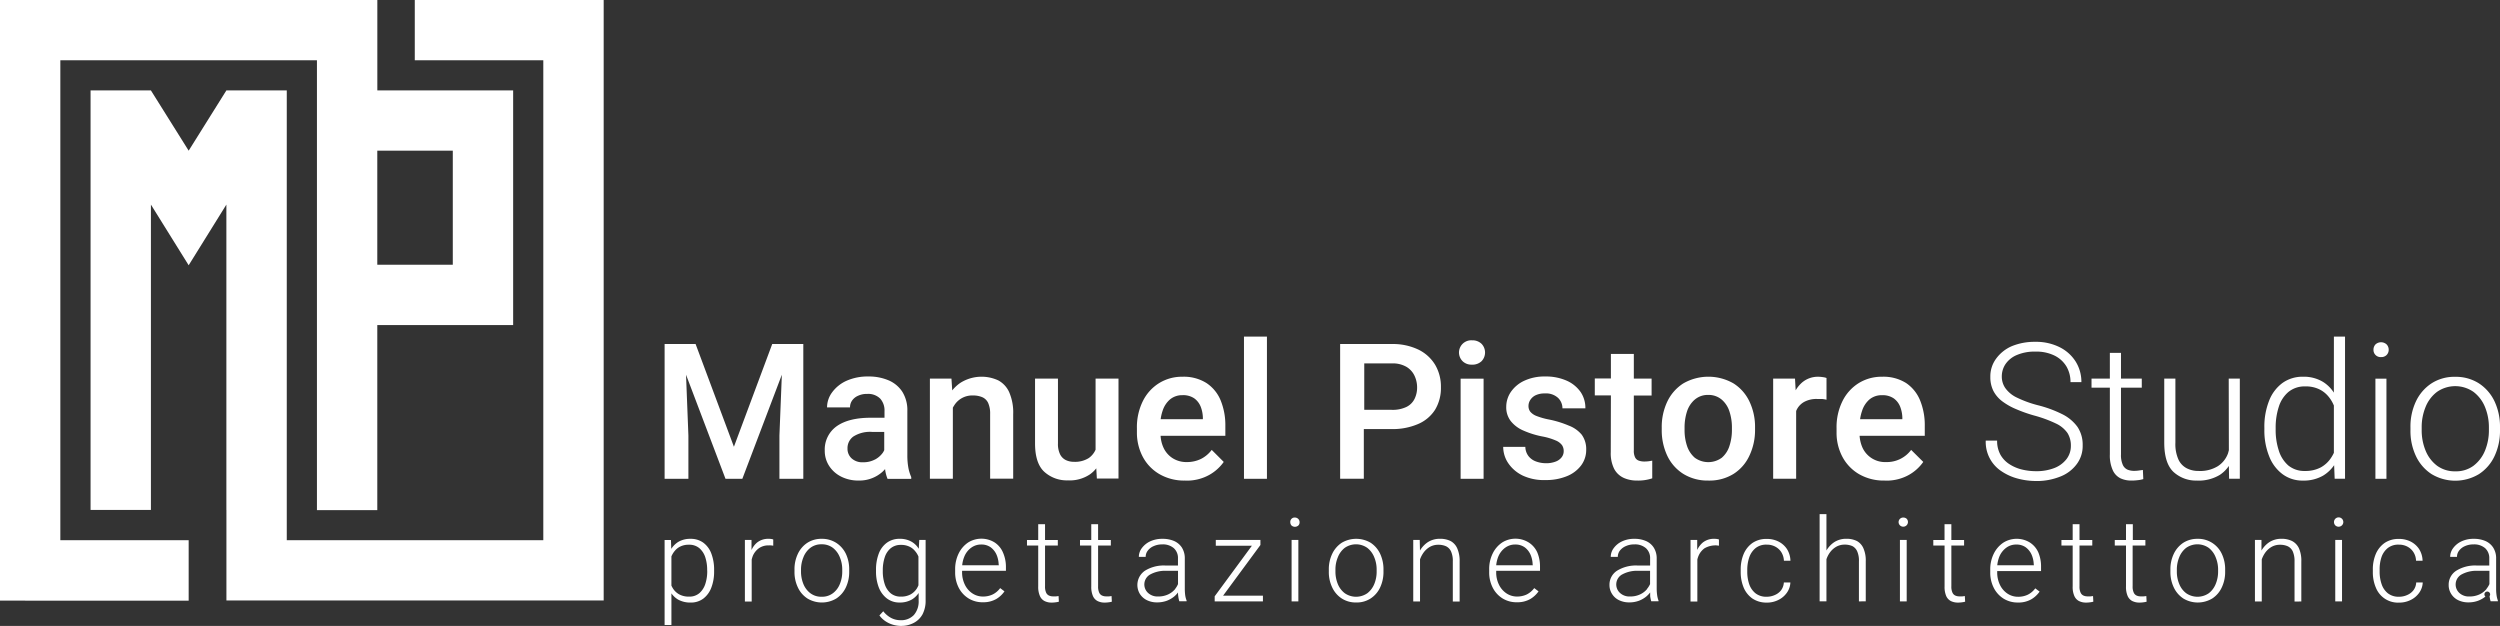 <svg xmlns="http://www.w3.org/2000/svg" width="536" height="134.2" viewBox="0 0 536 134.2"><rect x="0" y="0" width="536" height="134.2" fill="#333333" stroke="none"/><path d="M8699.137,5315.2a6.258,6.258,0,0,1-1.664-.253,5.792,5.792,0,0,1-1.625-.752,5.08,5.08,0,0,1-1.3-1.249l.822-.894a5.352,5.352,0,0,0,1.717,1.45,4.3,4.3,0,0,0,1.969.467,3.726,3.726,0,0,0,2.885-1.117,4.416,4.416,0,0,0,1.016-3.1v-1.613a4.692,4.692,0,0,1-1.424,1.378,5.074,5.074,0,0,1-2.66.663,4.365,4.365,0,0,1-2.7-.855,5.411,5.411,0,0,1-1.756-2.365,9.471,9.471,0,0,1-.6-3.482v-.256a9.688,9.688,0,0,1,.6-3.555,5.092,5.092,0,0,1,1.756-2.326,4.566,4.566,0,0,1,2.73-.821,5.031,5.031,0,0,1,2.031.376,4.4,4.4,0,0,1,1.537,1.075,6.068,6.068,0,0,1,.516.691l.1-1.9h1.367v12.967a6.279,6.279,0,0,1-.646,2.946,4.527,4.527,0,0,1-1.869,1.857,5.679,5.679,0,0,1-2.664.664Zm-2.172-16.654a4.143,4.143,0,0,0-1.279,1.947,8.776,8.776,0,0,0-.416,2.733v.256a8.571,8.571,0,0,0,.416,2.763,4.323,4.323,0,0,0,1.268,1.947,3.317,3.317,0,0,0,2.193.722,4.224,4.224,0,0,0,2.094-.478,3.855,3.855,0,0,0,1.34-1.279,5.4,5.4,0,0,0,.334-.671v-6.154a4.308,4.308,0,0,0-.762-1.228,3.332,3.332,0,0,0-1.219-.924,4.052,4.052,0,0,0-1.766-.355l-.127,0A3.327,3.327,0,0,0,8696.965,5298.545ZM8648.49,5315v-18.23h1.361l.07,1.911a4.778,4.778,0,0,1,1.492-1.492,4.954,4.954,0,0,1,2.643-.663,4.507,4.507,0,0,1,2.729.824,5.087,5.087,0,0,1,1.721,2.323,9.733,9.733,0,0,1,.6,3.558v.253a9.494,9.494,0,0,1-.59,3.482,5.315,5.315,0,0,1-1.715,2.368,4.4,4.4,0,0,1-2.725.853,5.349,5.349,0,0,1-2.7-.641,4.683,4.683,0,0,1-1.424-1.331V5315Zm7.443-6.816a4.425,4.425,0,0,0,1.279-1.969,8.632,8.632,0,0,0,.42-2.774l-.014-.211a8.737,8.737,0,0,0-.414-2.774,4.3,4.3,0,0,0-1.291-1.951,3.35,3.35,0,0,0-2.205-.719,4.036,4.036,0,0,0-1.777.355,3.415,3.415,0,0,0-1.219.924,4.5,4.5,0,0,0-.762,1.229v6.256a5.442,5.442,0,0,0,.338.629,3.706,3.706,0,0,0,1.352,1.261,4.3,4.3,0,0,0,2.109.476A3.251,3.251,0,0,0,8655.934,5308.181Zm359.441-1.219a8.349,8.349,0,0,1-.637-3.341v-.509a8.4,8.4,0,0,1,.637-3.352,5.541,5.541,0,0,1,1.891-2.356,5.259,5.259,0,0,1,3.045-.86,5.445,5.445,0,0,1,2.541.568,4.709,4.709,0,0,1,1.811,1.613,4.859,4.859,0,0,1,.738,2.489H9024a3.621,3.621,0,0,0-.557-1.83,3.422,3.422,0,0,0-1.32-1.2,3.812,3.812,0,0,0-1.811-.416,3.618,3.618,0,0,0-2.4.752,4.266,4.266,0,0,0-1.334,1.968,8.209,8.209,0,0,0-.385,2.592v.508a8.188,8.188,0,0,0,.418,2.63,4.219,4.219,0,0,0,1.33,1.968,3.7,3.7,0,0,0,2.416.752,4.1,4.1,0,0,0,1.736-.367,3.357,3.357,0,0,0,1.342-1.015,3.021,3.021,0,0,0,.6-1.685h1.4a4.062,4.062,0,0,1-.768,2.232,4.848,4.848,0,0,1-1.832,1.535,5.473,5.473,0,0,1-2.477.56c-.08,0-.158.005-.24.005A5.091,5.091,0,0,1,9015.375,5306.962Zm-133.65,2.365a5.451,5.451,0,0,1-1.887-2.365,8.549,8.549,0,0,1-.629-3.341v-.509a8.43,8.43,0,0,1,.639-3.352,5.522,5.522,0,0,1,1.889-2.356,5.263,5.263,0,0,1,3.049-.86,5.44,5.44,0,0,1,2.537.568,4.689,4.689,0,0,1,1.809,1.613,4.946,4.946,0,0,1,.74,2.489h-1.4a3.737,3.737,0,0,0-.557-1.83,3.428,3.428,0,0,0-1.322-1.2,3.8,3.8,0,0,0-1.8-.416,3.64,3.64,0,0,0-2.408.752,4.39,4.39,0,0,0-1.342,1.968,8.293,8.293,0,0,0-.428,2.592v.508a8.258,8.258,0,0,0,.408,2.63,4.34,4.34,0,0,0,1.34,1.968,3.716,3.716,0,0,0,2.418.752,4.2,4.2,0,0,0,1.736-.367,3.37,3.37,0,0,0,1.342-1.015,3.1,3.1,0,0,0,.6-1.685h1.4a4.049,4.049,0,0,1-.77,2.232,4.827,4.827,0,0,1-1.83,1.535,5.427,5.427,0,0,1-2.477.557l-.131,0A5.335,5.335,0,0,1,8881.725,5309.328Zm70.047.551a2.178,2.178,0,0,1-1.014-1.065,4.656,4.656,0,0,1-.375-2.083v-8.766h-2.41v-1.189h2.41v-3.391h1.463v3.383h2.74v1.188h-2.74v8.733a3,3,0,0,0,.242,1.382,1.233,1.233,0,0,0,.639.628,2.119,2.119,0,0,0,.842.163,5.262,5.262,0,0,0,.633,0l.547-.069.061,1.207a4.182,4.182,0,0,1-.7.133,5.807,5.807,0,0,1-.852.06h-.094A3.246,3.246,0,0,1,8951.771,5309.878Zm-210.42,0a2.18,2.18,0,0,1-1.014-1.065,4.886,4.886,0,0,1-.369-2.083v-8.766h-2.416v-1.189h2.416v-3.391h1.463v3.383h2.732v1.188h-2.732v8.733a3.081,3.081,0,0,0,.244,1.382,1.236,1.236,0,0,0,.641.628,2.066,2.066,0,0,0,.844.163,5.2,5.2,0,0,0,.629,0l.529-.069.061,1.207a4.129,4.129,0,0,1-.693.133,5.807,5.807,0,0,1-.852.06h-.094A3.243,3.243,0,0,1,8741.352,5309.878Zm-11.367,0a2.17,2.17,0,0,1-1.014-1.065,4.8,4.8,0,0,1-.377-2.083v-8.766h-2.408v-1.189h2.408v-3.391h1.463v3.383h2.74v1.188h-2.74v8.733a3.052,3.052,0,0,0,.24,1.382,1.251,1.251,0,0,0,.641.628,2.121,2.121,0,0,0,.855.163,5.006,5.006,0,0,0,.617,0l.551-.069.061,1.207a4.258,4.258,0,0,1-.7.133,5.826,5.826,0,0,1-.852.06h-.094A3.252,3.252,0,0,1,8729.984,5309.878Zm233.211,0a2.233,2.233,0,0,1-1.014-1.065,4.855,4.855,0,0,1-.367-2.083v-8.766h-2.408v-1.189h2.408v-3.391h1.463v3.383h2.693v1.188h-2.734v8.733a3.056,3.056,0,0,0,.246,1.382,1.233,1.233,0,0,0,.639.628,2.063,2.063,0,0,0,.842.163,5.262,5.262,0,0,0,.633,0l.576-.069.061,1.207a4.07,4.07,0,0,1-.691.133,5.769,5.769,0,0,1-.852.06h-.078A3.372,3.372,0,0,1,8963.2,5309.878Zm-38.9,0a2.228,2.228,0,0,1-1.016-1.065,4.911,4.911,0,0,1-.363-2.083v-8.766H8920.5v-1.189h2.408v-3.391h1.463v3.383h2.729v1.188h-2.729v8.733a3.027,3.027,0,0,0,.242,1.382,1.24,1.24,0,0,0,.639.628,2.063,2.063,0,0,0,.842.163,5.294,5.294,0,0,0,.635,0l.533-.069.064,1.207a4.263,4.263,0,0,1-.691.133,5.841,5.841,0,0,1-.855.06h-.078A3.383,3.383,0,0,1,8924.291,5309.878Zm14.316.3a5.727,5.727,0,0,1-3.047-.834,5.87,5.87,0,0,1-2.092-2.3,7.106,7.106,0,0,1-.762-3.34v-.518a7.527,7.527,0,0,1,.783-3.533,6,6,0,0,1,2.031-2.317,5.388,5.388,0,0,1,5.637-.051,4.86,4.86,0,0,1,1.84,2.113,7.667,7.667,0,0,1,.6,3.118v.916H8934.2v.273a6.082,6.082,0,0,0,.568,2.642,4.654,4.654,0,0,0,1.584,1.887,4.045,4.045,0,0,0,2.355.71,4.744,4.744,0,0,0,2.035-.437,4.48,4.48,0,0,0,1.621-1.369l.928.7a5.638,5.638,0,0,1-1.771,1.644,5.542,5.542,0,0,1-2.7.7C8938.754,5310.187,8938.682,5310.185,8938.607,5310.183Zm-2.479-11.74a4.518,4.518,0,0,0-1.48,1.917,7.1,7.1,0,0,0-.439,1.838h7.861l-.039-.213a5.685,5.685,0,0,0-.447-2.031,3.965,3.965,0,0,0-1.248-1.592,3.362,3.362,0,0,0-2.033-.61h-.07A3.523,3.523,0,0,0,8936.129,5298.443ZM8796.77,5310.17a5.508,5.508,0,0,1-3.109-.861,5.665,5.665,0,0,1-2.031-2.356,7.6,7.6,0,0,1-.73-3.413v-.386a7.663,7.663,0,0,1,.73-3.425,5.816,5.816,0,0,1,2.031-2.356,6.1,6.1,0,0,1,6.215,0,5.78,5.78,0,0,1,2.023,2.347,7.863,7.863,0,0,1,.719,3.422v.4a7.822,7.822,0,0,1-.719,3.413,5.683,5.683,0,0,1-2.033,2.356,5.461,5.461,0,0,1-2.945.863Zm-2.459-11.709a4.746,4.746,0,0,0-1.484,2.031,6.754,6.754,0,0,0-.508,2.651v.4a7.026,7.026,0,0,0,.508,2.669,4.69,4.69,0,0,0,1.5,1.98,4.245,4.245,0,0,0,4.824,0,4.731,4.731,0,0,0,1.494-1.98,6.879,6.879,0,0,0,.508-2.669v-.4a6.789,6.789,0,0,0-.508-2.651,4.774,4.774,0,0,0-1.5-2.031,4.217,4.217,0,0,0-4.832,0Zm179.783,10.849a5.736,5.736,0,0,1-2.029-2.356,7.584,7.584,0,0,1-.73-3.413v-.388a7.633,7.633,0,0,1,.73-3.422,5.811,5.811,0,0,1,2.029-2.356,5.557,5.557,0,0,1,3.049-.852,5.577,5.577,0,0,1,5.2,3.2,7.673,7.673,0,0,1,.73,3.422l0,.4a7.69,7.69,0,0,1-.73,3.413,5.637,5.637,0,0,1-2.031,2.356,6.028,6.028,0,0,1-6.217,0Zm.619-10.849a4.713,4.713,0,0,0-1.492,2.031,6.9,6.9,0,0,0-.506,2.651v.4a6.771,6.771,0,0,0,.518,2.669,4.575,4.575,0,0,0,1.492,1.98,4.261,4.261,0,0,0,4.834,0,4.656,4.656,0,0,0,1.484-1.98,6.876,6.876,0,0,0,.518-2.669v-.4a6.786,6.786,0,0,0-.518-2.651,4.733,4.733,0,0,0-1.494-2.031,4.223,4.223,0,0,0-4.836,0ZM8679.1,5309.309a5.651,5.651,0,0,1-2.031-2.356,7.584,7.584,0,0,1-.73-3.413v-.388a7.633,7.633,0,0,1,.73-3.422,5.735,5.735,0,0,1,2.031-2.356,5.522,5.522,0,0,1,3.047-.852,5.65,5.65,0,0,1,3.117.852,5.755,5.755,0,0,1,2.082,2.347,7.729,7.729,0,0,1,.723,3.422v.4a7.69,7.69,0,0,1-.723,3.413,5.726,5.726,0,0,1-2.031,2.356,6.024,6.024,0,0,1-6.215,0Zm5.473-1.119a4.56,4.56,0,0,0,1.492-1.98,6.8,6.8,0,0,0,.512-2.669v-.4a6.723,6.723,0,0,0-.512-2.651,4.779,4.779,0,0,0-1.492-2.031,3.878,3.878,0,0,0-2.426-.761,3.825,3.825,0,0,0-2.408.761,4.7,4.7,0,0,0-1.492,2.031,6.9,6.9,0,0,0-.51,2.651v.4a6.99,6.99,0,0,0,.51,2.669,4.67,4.67,0,0,0,1.5,1.98,3.883,3.883,0,0,0,2.42.752A3.833,3.833,0,0,0,8684.57,5308.19Zm67.3,1.475a3.682,3.682,0,0,1-1.492-1.342,3.7,3.7,0,0,1,1.086-4.957,7.646,7.646,0,0,1,4.4-1.117h2.689v-1.483a2.843,2.843,0,0,0-.871-2.221,3.535,3.535,0,0,0-2.521-.825,4.321,4.321,0,0,0-1.818.368,3.033,3.033,0,0,0-1.256.963,2.129,2.129,0,0,0-.457,1.342h-1.463a3.123,3.123,0,0,1,.641-1.881,4.7,4.7,0,0,1,1.775-1.441,6.1,6.1,0,0,1,2.641-.548,6.183,6.183,0,0,1,2.49.466,3.788,3.788,0,0,1,1.693,1.433,4.31,4.31,0,0,1,.611,2.387v6.368a11.661,11.661,0,0,0,.078,1.381,5.085,5.085,0,0,0,.309,1.2v.153h-1.566a6.081,6.081,0,0,1-.223-1.107,4.165,4.165,0,0,1-.051-.782,5.469,5.469,0,0,1-.842.885,5.821,5.821,0,0,1-1.574.9,5.985,5.985,0,0,1-2.031.346l-.115,0A4.866,4.866,0,0,1,8751.871,5309.665Zm.73-5.5a2.456,2.456,0,0,0-.455,3.96,2.978,2.978,0,0,0,2.154.761,4.934,4.934,0,0,0,2.15-.445,4.408,4.408,0,0,0,1.535-1.189h-.031a4.269,4.269,0,0,0,.609-1.026v-2.844H8756.1c-.117-.006-.23-.009-.346-.009A6.677,6.677,0,0,0,8752.6,5304.169Zm280.406,5.5a3.631,3.631,0,0,1-1.482-1.342,3.484,3.484,0,0,1-.531-1.908,3.541,3.541,0,0,1,1.617-3.049,7.639,7.639,0,0,1,4.4-1.117h2.689v-1.483a2.877,2.877,0,0,0-.871-2.221,3.576,3.576,0,0,0-2.527-.825,4.349,4.349,0,0,0-1.818.368,3.057,3.057,0,0,0-1.25.963,2.127,2.127,0,0,0-.455,1.342h-1.463a3.1,3.1,0,0,1,.641-1.881,4.611,4.611,0,0,1,1.775-1.441,5.992,5.992,0,0,1,2.629-.548,6.22,6.22,0,0,1,2.5.466,3.778,3.778,0,0,1,1.689,1.433,4.254,4.254,0,0,1,.617,2.387v6.368a9.618,9.618,0,0,0,.084,1.381,5.4,5.4,0,0,0,.291,1.2v.153h-1.553a5.109,5.109,0,0,1-.223-1.107.612.612,0,1,0-.895.1,5.684,5.684,0,0,1-1.586.9,5.828,5.828,0,0,1-2.027.346l-.113,0A4.9,4.9,0,0,1,9033.008,5309.665Zm.74-5.5a2.467,2.467,0,0,0-.469,3.96,2.983,2.983,0,0,0,2.164.761,4.993,4.993,0,0,0,2.154-.445,4.425,4.425,0,0,0,1.535-1.189h-.033a4.635,4.635,0,0,0,.633-1.026v-2.844h-2.5c-.117-.006-.23-.009-.346-.009A6.621,6.621,0,0,0,9033.748,5304.169Zm-180.658,5.5a3.6,3.6,0,0,1-1.48-1.342,3.491,3.491,0,0,1-.539-1.908,3.551,3.551,0,0,1,1.613-3.049,7.683,7.683,0,0,1,4.41-1.117h2.689v-1.483a2.849,2.849,0,0,0-.881-2.221,3.533,3.533,0,0,0-2.52-.825,4.309,4.309,0,0,0-1.818.368,3.2,3.2,0,0,0-1.26.963,2.188,2.188,0,0,0-.445,1.342h-1.514a3.134,3.134,0,0,1,.639-1.881,4.619,4.619,0,0,1,1.777-1.441,5.976,5.976,0,0,1,2.629-.548,6.1,6.1,0,0,1,2.49.466,3.722,3.722,0,0,1,1.693,1.433,4.294,4.294,0,0,1,.621,2.387v6.368a10.224,10.224,0,0,0,.092,1.381,4.968,4.968,0,0,0,.3,1.2v.153h-1.557a6.1,6.1,0,0,1-.232-1.107v-.782a5.851,5.851,0,0,1-.854.885,5.621,5.621,0,0,1-1.574.9,5.826,5.826,0,0,1-2.031.346l-.115,0A4.907,4.907,0,0,1,8853.09,5309.665Zm.693-5.5a2.457,2.457,0,0,0-.457,3.96,2.97,2.97,0,0,0,2.162.761,4.9,4.9,0,0,0,2.143-.445,4.276,4.276,0,0,0,1.533-1.189h-.039a4.234,4.234,0,0,0,.648-1.026v-2.844h-2.5c-.113-.006-.229-.009-.344-.009A6.658,6.658,0,0,0,8853.783,5304.169Zm-22.6,5.962a5.7,5.7,0,0,1-3.049-.834,5.792,5.792,0,0,1-2.092-2.293,7.137,7.137,0,0,1-.762-3.344v-.518a7.536,7.536,0,0,1,.783-3.533,5.96,5.96,0,0,1,2.031-2.314,5.374,5.374,0,0,1,5.637,0,4.874,4.874,0,0,1,1.846,2.11,7.734,7.734,0,0,1,.6,3.118v.864h-9.391v.273a5.855,5.855,0,0,0,.564,2.642,4.689,4.689,0,0,0,1.586,1.887,4.061,4.061,0,0,0,2.348.713,4.8,4.8,0,0,0,2.027-.437,4.55,4.55,0,0,0,1.627-1.373l.924.7a5.676,5.676,0,0,1-1.775,1.646,5.549,5.549,0,0,1-2.678.694C8831.336,5310.136,8831.262,5310.135,8831.186,5310.131Zm-2.488-11.688a4.532,4.532,0,0,0-1.473,1.919,6.742,6.742,0,0,0-.436,1.835h7.848l-.039-.21a5.563,5.563,0,0,0-.439-2.031,3.924,3.924,0,0,0-1.25-1.6,3.429,3.429,0,0,0-2.027-.61h-.068A3.568,3.568,0,0,0,8828.7,5298.443Zm-112.006,11.688a5.681,5.681,0,0,1-3.045-.834,5.842,5.842,0,0,1-2.1-2.293,7.135,7.135,0,0,1-.76-3.344v-.518a7.616,7.616,0,0,1,.781-3.533,5.992,5.992,0,0,1,2.031-2.314,5.374,5.374,0,0,1,5.637,0,4.813,4.813,0,0,1,1.809,2.182,7.6,7.6,0,0,1,.629,3.045v.864h-9.4v.273a6.024,6.024,0,0,0,.566,2.642,4.674,4.674,0,0,0,1.586,1.887,4.045,4.045,0,0,0,2.354.713,4.772,4.772,0,0,0,2.031-.437,4.4,4.4,0,0,0,1.627-1.373l.922.7a5.662,5.662,0,0,1-1.766,1.646,5.547,5.547,0,0,1-2.687.693C8716.834,5310.135,8716.764,5310.134,8716.691,5310.131Zm-2.48-11.688a4.427,4.427,0,0,0-1.471,1.919,6.483,6.483,0,0,0-.445,1.835h7.861l-.043-.21a5.708,5.708,0,0,0-.445-2.031,3.912,3.912,0,0,0-1.252-1.6,3.391,3.391,0,0,0-2.027-.61h-.068A3.555,3.555,0,0,0,8714.211,5298.443Zm283.738,11.526v-8.583a5.1,5.1,0,0,0-.373-2.143,2.276,2.276,0,0,0-1.078-1.116,3.913,3.913,0,0,0-1.646-.325,3.527,3.527,0,0,0-1.826.457,4.355,4.355,0,0,0-1.32,1.177,5.807,5.807,0,0,0-.783,1.5v9.029h-1.463v-13.2h1.4v2.274a5.492,5.492,0,0,1,1.625-1.757,4.711,4.711,0,0,1,2.66-.762,5.047,5.047,0,0,1,2.268.476v0a3.3,3.3,0,0,1,1.492,1.583,6.618,6.618,0,0,1,.5,2.814v8.571Zm-129.5,0v-13.2h1.432v2.152a4.648,4.648,0,0,1,1.18-1.583,3.807,3.807,0,0,1,2.525-.813,3.311,3.311,0,0,1,.541.042,2.016,2.016,0,0,1,.416.1v1.331l-.479-.061a4.785,4.785,0,0,0-2.6.611,3.852,3.852,0,0,0-1.3,1.634,4.957,4.957,0,0,0-.252.783v9.007Zm-50.965,0v-8.583a4.921,4.921,0,0,0-.377-2.143,2.272,2.272,0,0,0-1.068-1.116,3.889,3.889,0,0,0-1.643-.325,3.593,3.593,0,0,0-1.838.457,4.421,4.421,0,0,0-1.311,1.177,5.778,5.778,0,0,0-.793,1.5v9.029H8809v-13.2h1.391l.053,2.274a5.492,5.492,0,0,1,1.625-1.757,4.7,4.7,0,0,1,2.66-.762,5,5,0,0,1,2.268.476,3.281,3.281,0,0,1,1.439,1.586,6.713,6.713,0,0,1,.51,2.814v8.571Zm-151.779,0v-13.2h1.42v2.163a4.462,4.462,0,0,1,1.18-1.594,3.8,3.8,0,0,1,2.52-.813,3.461,3.461,0,0,1,.555.042,1.693,1.693,0,0,1,.406.1v1.331l-.465-.061a4.945,4.945,0,0,0-.5,0,3.514,3.514,0,0,0-2.113.611,3.9,3.9,0,0,0-1.3,1.634,6.678,6.678,0,0,0-.244.792v9Zm340.975-.03v-13.172h1.451v13.172Zm-93.334,0v-13.172h1.451v13.172Zm-8.791,0v-8.58a4.948,4.948,0,0,0-.371-2.146,2.307,2.307,0,0,0-1.02-1.117,3.909,3.909,0,0,0-1.646-.325,3.566,3.566,0,0,0-1.826.458,4.3,4.3,0,0,0-1.32,1.179,5.375,5.375,0,0,0-.781,1.5v9.028h-1.463v-18.707h1.463v7.8a5.463,5.463,0,0,1,1.615-1.749,4.679,4.679,0,0,1,2.66-.762,4.954,4.954,0,0,1,2.254.479,3.254,3.254,0,0,1,1.393,1.553,6.465,6.465,0,0,1,.506,2.813v8.571Zm-121.635,0v-13.172h1.451v13.172Zm-15.6,0h-.891v-1.086l7.98-10.846h-7.74v-1.239h9.568v1.086l-8,10.858h8.539v1.228ZM8506,5309.776V5181h80.9v19.377h29.119v50.314h-29.127v39.676h-12.939v-96.449h-55.016v102.9h27.514v12.959Zm80.891-72.013h16.188v-24.457h-16.187Zm-32.346,71.982v-19.419h-.01v-65.461l-8.084,13.009-8.094-13.009v65.461h-12.939v-89.939h12.939l8.094,12.92,8.084-12.92h12.949v96.43h55V5193.928h-27.555V5181h40.5v128.746Zm228.352-16.085a1.025,1.025,0,0,1-.258-.684.933.933,0,0,1,.27-.749.917.917,0,0,1,.748-.265,1.022,1.022,0,0,1,.711.316.98.98,0,0,1,.262.7.914.914,0,0,1-.262.684,1.1,1.1,0,0,1-1.471,0Zm223.777-.033a1.034,1.034,0,0,1-.266-.68,1,1,0,1,1,1.357.912,1.035,1.035,0,0,1-.371.07A1.009,1.009,0,0,1,9006.674,5293.627Zm-93.332,0a.977.977,0,0,1,.74-1.665,1.022,1.022,0,0,1,.732.286,1.009,1.009,0,0,1-1.473,1.378Zm29.178-9.5a15.059,15.059,0,0,1-3.842-.5,11.4,11.4,0,0,1-3.473-1.532,7.513,7.513,0,0,1-3.463-6.624h2.438a6.143,6.143,0,0,0,.73,3.049,5.8,5.8,0,0,0,1.963,2.032,8.7,8.7,0,0,0,2.678,1.125,12.82,12.82,0,0,0,2.969.346,10.51,10.51,0,0,0,3.938-.68,6.055,6.055,0,0,0,2.6-1.911,4.6,4.6,0,0,0,.938-2.84,5.048,5.048,0,0,0-.723-2.745,6.2,6.2,0,0,0-2.449-2.031,27.246,27.246,0,0,0-4.73-1.737,30.492,30.492,0,0,1-3.842-1.36,13.556,13.556,0,0,1-2.975-1.685,6.638,6.638,0,0,1-1.9-2.233,6.5,6.5,0,0,1-.648-2.988,6.382,6.382,0,0,1,1.24-3.918,8.132,8.132,0,0,1,3.352-2.672,12.786,12.786,0,0,1,5.025-.934,11.26,11.26,0,0,1,5.26,1.159,8.576,8.576,0,0,1,3.434,3.1,8.21,8.21,0,0,1,1.211,4.375h-2.336a6.574,6.574,0,0,0-.875-3.361,6.15,6.15,0,0,0-2.549-2.323,8.786,8.786,0,0,0-4.062-.855,9.689,9.689,0,0,0-4,.723,5.515,5.515,0,0,0-2.43,1.929,4.733,4.733,0,0,0-.812,2.661,4.333,4.333,0,0,0,.723,2.467,6.366,6.366,0,0,0,2.416,2.032,23.706,23.706,0,0,0,4.6,1.685,25.681,25.681,0,0,1,5.221,1.92,8.93,8.93,0,0,1,3.262,2.721,6.829,6.829,0,0,1,1.115,3.951,6.455,6.455,0,0,1-1.291,4.063,7.99,7.99,0,0,1-3.635,2.689,13.489,13.489,0,0,1-4.867.908Zm84.811-1.478a9.3,9.3,0,0,1-3.342-3.84,12.566,12.566,0,0,1-1.187-5.555v-.651a12.573,12.573,0,0,1,1.188-5.573,9.4,9.4,0,0,1,3.332-3.84,9.011,9.011,0,0,1,5.078-1.4,9.163,9.163,0,0,1,5.076,1.4,9.387,9.387,0,0,1,3.344,3.84,12.71,12.71,0,0,1,1.18,5.573v.651a12.675,12.675,0,0,1-1.18,5.555,9.265,9.265,0,0,1-3.332,3.84,9.843,9.843,0,0,1-10.156,0Zm9.02-1.817a7.707,7.707,0,0,0,2.438-3.229,11.4,11.4,0,0,0,.832-4.348v-.651a11.354,11.354,0,0,0-.832-4.324,7.721,7.721,0,0,0-2.447-3.241,6.831,6.831,0,0,0-7.873,0,7.576,7.576,0,0,0-2.434,3.241,11.311,11.311,0,0,0-.826,4.324v.651a11.369,11.369,0,0,0,.834,4.348,7.691,7.691,0,0,0,2.438,3.229,6.386,6.386,0,0,0,3.947,1.219A6.281,6.281,0,0,0,9036.35,5280.837Zm-36.6,3.205a7.121,7.121,0,0,1-4.4-1.394,8.672,8.672,0,0,1-2.854-3.849,14.747,14.747,0,0,1-1.016-5.667v-.415a15.05,15.05,0,0,1,1.016-5.8,8.508,8.508,0,0,1,2.863-3.8,7.361,7.361,0,0,1,4.418-1.342,7.935,7.935,0,0,1,4.246,1.09,7.462,7.462,0,0,1,2.355,2.323l.01-12.013h2.385v30.467h-2.223l-.113-2.9a7.727,7.727,0,0,1-2.355,2.232,8.3,8.3,0,0,1-4.086,1.072C8999.914,5284.046,8999.832,5284.045,8999.748,5284.042Zm-3.088-19.023a6.843,6.843,0,0,0-2.082,3.179,14.3,14.3,0,0,0-.68,4.52v.415a14.073,14.073,0,0,0,.68,4.49,6.967,6.967,0,0,0,2.031,3.178,5.379,5.379,0,0,0,3.566,1.18,7,7,0,0,0,3.43-.783,6.267,6.267,0,0,0,2.215-2.1,7.747,7.747,0,0,0,.561-1.014v-10.024a.45.45,0,0,0,0-.1,7.333,7.333,0,0,0-1.24-2.031,5.829,5.829,0,0,0-1.979-1.5,6.67,6.67,0,0,0-2.9-.581c-.068,0-.135,0-.2,0A5.458,5.458,0,0,0,8996.66,5265.02Zm-19.609,19.017a7.116,7.116,0,0,1-5.078-1.868c-1.311-1.262-1.961-3.341-1.961-6.266V5262.17h2.389v13.771a8.048,8.048,0,0,0,.67,3.617,4,4,0,0,0,1.795,1.857,5.454,5.454,0,0,0,2.49.559,7.285,7.285,0,0,0,4.131-1.017,5.483,5.483,0,0,0,2.164-2.669c.09-.244.141-.5.215-.752l-.031-15.366h2.379v21.469h-2.3l-.051-2.741a6.994,6.994,0,0,1-1.941,1.92,8.765,8.765,0,0,1-4.473,1.228C8977.318,5284.045,8977.184,5284.042,8977.051,5284.036Zm-66.969,0a10.559,10.559,0,0,1-5.516-1.381,9.413,9.413,0,0,1-3.564-3.725,10.931,10.931,0,0,1-1.246-5.272v-.813a12.564,12.564,0,0,1,1.268-5.838,9.491,9.491,0,0,1,3.473-3.857,9.329,9.329,0,0,1,5.018-1.373,9.1,9.1,0,0,1,5.137,1.342,8.2,8.2,0,0,1,3,3.7,14.048,14.048,0,0,1,1.016,5.5v2.122h-13.973a7.549,7.549,0,0,0,.6,2.5,5.318,5.318,0,0,0,5.076,3.13,6.469,6.469,0,0,0,5.375-2.609l2.6,2.579a9.393,9.393,0,0,1-3.045,2.763,9.815,9.815,0,0,1-4.787,1.246C8910.365,5284.045,8910.225,5284.042,8910.082,5284.036Zm-3.229-17.427a5.407,5.407,0,0,0-1.627,2.479,9.46,9.46,0,0,0-.426,1.8h9.059v-.376a7,7,0,0,0-.479-2.345A4.025,4.025,0,0,0,8912,5266.4a4.225,4.225,0,0,0-2.508-.67l-.117,0A4.047,4.047,0,0,0,8906.854,5266.609Zm-146.76,17.427a10.523,10.523,0,0,1-5.516-1.381,9.357,9.357,0,0,1-3.576-3.725,11.107,11.107,0,0,1-1.25-5.272v-.813a12.616,12.616,0,0,1,1.271-5.838,9.446,9.446,0,0,1,3.484-3.857,9.292,9.292,0,0,1,5-1.373,9.121,9.121,0,0,1,5.141,1.342,8.168,8.168,0,0,1,3.045,3.7,14.051,14.051,0,0,1,1.02,5.5v2.122h-13.883a7.02,7.02,0,0,0,.6,2.5,5.3,5.3,0,0,0,1.959,2.287,5.479,5.479,0,0,0,3.047.843,6.791,6.791,0,0,0,3.047-.671,6.588,6.588,0,0,0,2.307-1.937l2.578,2.579a9.484,9.484,0,0,1-3.066,2.763,9.849,9.849,0,0,1-4.789,1.246C8760.373,5284.045,8760.234,5284.042,8760.094,5284.036Zm-3.211-17.427a5.388,5.388,0,0,0-1.625,2.479,9.437,9.437,0,0,0-.416,1.8h9.051v-.376a6.933,6.933,0,0,0-.479-2.345,4.062,4.062,0,0,0-1.383-1.767,4.219,4.219,0,0,0-2.506-.67l-.115,0A4.058,4.058,0,0,0,8756.883,5266.609Zm203.7,16.921a3.535,3.535,0,0,1-1.621-1.745,7.652,7.652,0,0,1-.611-3.383v-14.28h-3.93v-1.95h3.93v-5.513h2.387v5.513h4.457v1.95h-4.457v14.311a5.086,5.086,0,0,0,.395,2.253,2.047,2.047,0,0,0,1.016,1.017,3.688,3.688,0,0,0,1.383.254,6.528,6.528,0,0,0,1.018-.073l.881-.121.09,1.959a5.666,5.666,0,0,1-1.125.226,10.71,10.71,0,0,1-1.393.09h-.135A5.368,5.368,0,0,1,8960.586,5283.531Zm-88.289.505a9.851,9.851,0,0,1-5.4-1.432,9.277,9.277,0,0,1-3.432-3.888,12.767,12.767,0,0,1-1.187-5.585v-.416a12.676,12.676,0,0,1,1.188-5.6,9.419,9.419,0,0,1,3.424-3.9,10.8,10.8,0,0,1,10.785,0,9.259,9.259,0,0,1,3.42,3.9,12.624,12.624,0,0,1,1.189,5.6v.416a12.752,12.752,0,0,1-1.217,5.585,9.147,9.147,0,0,1-3.383,3.888,9.726,9.726,0,0,1-5.09,1.437C8872.492,5284.041,8872.4,5284.039,8872.3,5284.036Zm-2.953-17.346a5.633,5.633,0,0,0-1.654,2.549,11.164,11.164,0,0,0-.518,3.476v.416a10.592,10.592,0,0,0,.525,3.473,5.693,5.693,0,0,0,1.668,2.54,4.908,4.908,0,0,0,5.787,0,5.488,5.488,0,0,0,1.646-2.54,10.858,10.858,0,0,0,.527-3.473v-.416a10.879,10.879,0,0,0-.527-3.476,5.581,5.581,0,0,0-1.654-2.549,4.354,4.354,0,0,0-2.918-1.014l-.121,0A4.264,4.264,0,0,0,8869.344,5266.69Zm-15.246,16.76a4.369,4.369,0,0,1-2.031-1.941,7.478,7.478,0,0,1-.719-3.563l.029-12.167h-3.453v-3.635h3.453v-5.261h4.916v5.291h3.811v3.635h-3.811v11.782a3.09,3.09,0,0,0,.285,1.5,1.4,1.4,0,0,0,.791.68,3.448,3.448,0,0,0,1.189.183,7.2,7.2,0,0,0,.953-.06l.732-.124v3.789a9.444,9.444,0,0,1-3.221.479h-.125A6.906,6.906,0,0,1,8854.1,5283.45Zm-167.732-.247a6.545,6.545,0,0,1-2.59-2.293,5.9,5.9,0,0,1-.947-3.279,6.112,6.112,0,0,1,2.563-5.243c1.707-1.207,4.131-1.817,7.262-1.817h2.986v-1.433a3.783,3.783,0,0,0-.916-2.661,3.638,3.638,0,0,0-2.793-1.014,4.4,4.4,0,0,0-1.941.385,3.046,3.046,0,0,0-1.287,1.014,2.552,2.552,0,0,0-.457,1.493h-4.926a5.45,5.45,0,0,1,1.1-3.248,7.768,7.768,0,0,1,3.045-2.449,11.129,11.129,0,0,1,4.713-.933,10.787,10.787,0,0,1,4.307.813,6.59,6.59,0,0,1,2.977,2.467,7.417,7.417,0,0,1,1.074,4.123v9.464a14.817,14.817,0,0,0,.213,2.661,8.972,8.972,0,0,0,.621,2.031v.388h-5.078a7.985,7.985,0,0,1-.525-2.031.452.452,0,0,0,0-.073,6.258,6.258,0,0,1-.572.6,7.425,7.425,0,0,1-5.076,1.868l-.168,0A8.09,8.09,0,0,1,8686.365,5283.2Zm2.66-8.652a3.055,3.055,0,0,0-1.32,2.609,2.769,2.769,0,0,0,.873,2.112,3.363,3.363,0,0,0,2.457.843,5.271,5.271,0,0,0,2.531-.578v.009a4.9,4.9,0,0,0,1.7-1.46,3.427,3.427,0,0,0,.314-.571V5273.6h-2.611c-.158-.011-.318-.017-.477-.017A6.666,6.666,0,0,0,8689.025,5274.551Zm45.988,9.443a7.17,7.17,0,0,1-5.141-1.857q-1.96-1.828-1.959-6.094V5262.17h4.914v13.912a5.008,5.008,0,0,0,.467,2.348,2.691,2.691,0,0,0,1.24,1.218,3.914,3.914,0,0,0,1.705.364,5.542,5.542,0,0,0,3.17-.791,4.25,4.25,0,0,0,1.482-1.806V5262.17h4.916v21.43h-4.641l-.125-2.193a6.714,6.714,0,0,1-1.348,1.288,7.776,7.776,0,0,1-4.316,1.309C8735.258,5284,8735.135,5284,8735.014,5283.994Zm97.34-1.086a7.807,7.807,0,0,1-3.049-2.691,6.256,6.256,0,0,1-1.016-3.4h4.744a3.368,3.368,0,0,0,.719,2.031,3.589,3.589,0,0,0,1.627,1.116,6.116,6.116,0,0,0,2.029.355,5.512,5.512,0,0,0,2.113-.346,2.878,2.878,0,0,0,1.287-.916,2.128,2.128,0,0,0,.449-1.36,2.254,2.254,0,0,0-.346-1.227,3.108,3.108,0,0,0-1.34-1.018,13.469,13.469,0,0,0-2.916-.873,18.9,18.9,0,0,1-4.062-1.271,6.913,6.913,0,0,1-2.691-2.031,4.812,4.812,0,0,1-.963-3.045,5.663,5.663,0,0,1,1.014-3.229,7.11,7.11,0,0,1,2.875-2.377,10.157,10.157,0,0,1,4.428-.9,10.961,10.961,0,0,1,4.65.9,7.181,7.181,0,0,1,2.986,2.438,6.055,6.055,0,0,1,1.014,3.485h-4.914a3.113,3.113,0,0,0-.945-2.236,3.8,3.8,0,0,0-2.822-.954,4.473,4.473,0,0,0-1.959.376,2.793,2.793,0,0,0-1.168,1.015,2.367,2.367,0,0,0-.389,1.312,1.982,1.982,0,0,0,.389,1.219,3.3,3.3,0,0,0,1.332.912,15.15,15.15,0,0,0,2.65.752,21.663,21.663,0,0,1,4.244,1.3,6.633,6.633,0,0,1,2.791,1.95,5.246,5.246,0,0,1,.967,3.238,5.55,5.55,0,0,1-1.088,3.362,7.15,7.15,0,0,1-3.047,2.3,11.713,11.713,0,0,1-4.621.834q-.205.008-.41.008A10.679,10.679,0,0,1,8832.354,5282.908Zm-59.643.749v-30.479h4.924v30.479Zm-99.6,0v-9.272l.52-13.04-8.469,22.312h-3.617l-8.459-22.312.508,13.04v9.272h-5.1v-28.894h6.643l8.217,22.029,8.213-22.029h6.664v28.894Zm342.18,0v-21.469h2.365v21.469Zm-196.133,0v-21.469h4.926v21.469Zm-25.83-.006v-28.884h11.027a12.669,12.669,0,0,1,5.738,1.189,8.573,8.573,0,0,1,3.607,3.271,9.205,9.205,0,0,1,1.236,4.782,9.028,9.028,0,0,1-1.236,4.815,8.039,8.039,0,0,1-3.646,3.087,13.7,13.7,0,0,1-5.74,1.086h-5.91v10.653Zm5.17-14.776h5.91a6.817,6.817,0,0,0,3.125-.62,3.808,3.808,0,0,0,1.738-1.707,5.479,5.479,0,0,0,.557-2.468,5.844,5.844,0,0,0-.557-2.519,4.409,4.409,0,0,0-1.738-1.908,5.814,5.814,0,0,0-3.125-.731h-5.91Zm87.67,14.773v-21.469h4.684l.141,2.507a6.743,6.743,0,0,1,1.33-1.634,5.21,5.21,0,0,1,3.576-1.27,6.8,6.8,0,0,1,.922.081,3.513,3.513,0,0,1,.783.183v4.662a6.045,6.045,0,0,0-1-.162h-1.014a5.5,5.5,0,0,0-2.7.59,3.88,3.88,0,0,0-1.646,1.664,1.148,1.148,0,0,0-.15.416v14.432Zm-180.795,0v-21.469h4.623l.164,2.528a8.123,8.123,0,0,1,1.756-1.625,8.519,8.519,0,0,1,8.123-.518,5.369,5.369,0,0,1,2.338,2.54,10.936,10.936,0,0,1,.852,4.709v13.813h-4.943v-13.873a5.479,5.479,0,0,0-.428-2.356,2.493,2.493,0,0,0-1.27-1.239,5.094,5.094,0,0,0-2.031-.365,4.554,4.554,0,0,0-3.777,1.838,7.958,7.958,0,0,0-.488.783v15.233Zm114.213-25.2a2.622,2.622,0,0,1,2.029-4.478,2.788,2.788,0,0,1,2.031.752,2.688,2.688,0,0,1,0,3.726,2.8,2.8,0,0,1-2.031.74c-.053,0-.109,0-.162,0A2.706,2.706,0,0,1,8819.582,5258.444Zm196.914-.881a1.527,1.527,0,0,1-1.625-1.565,1.635,1.635,0,0,1,.424-1.146,1.766,1.766,0,0,1,2.4,0,1.643,1.643,0,0,1,.438,1.146,1.562,1.562,0,0,1-.437,1.107,1.583,1.583,0,0,1-1.113.459Z" transform="translate(-8506 -5181)" fill="#fff"/></svg>